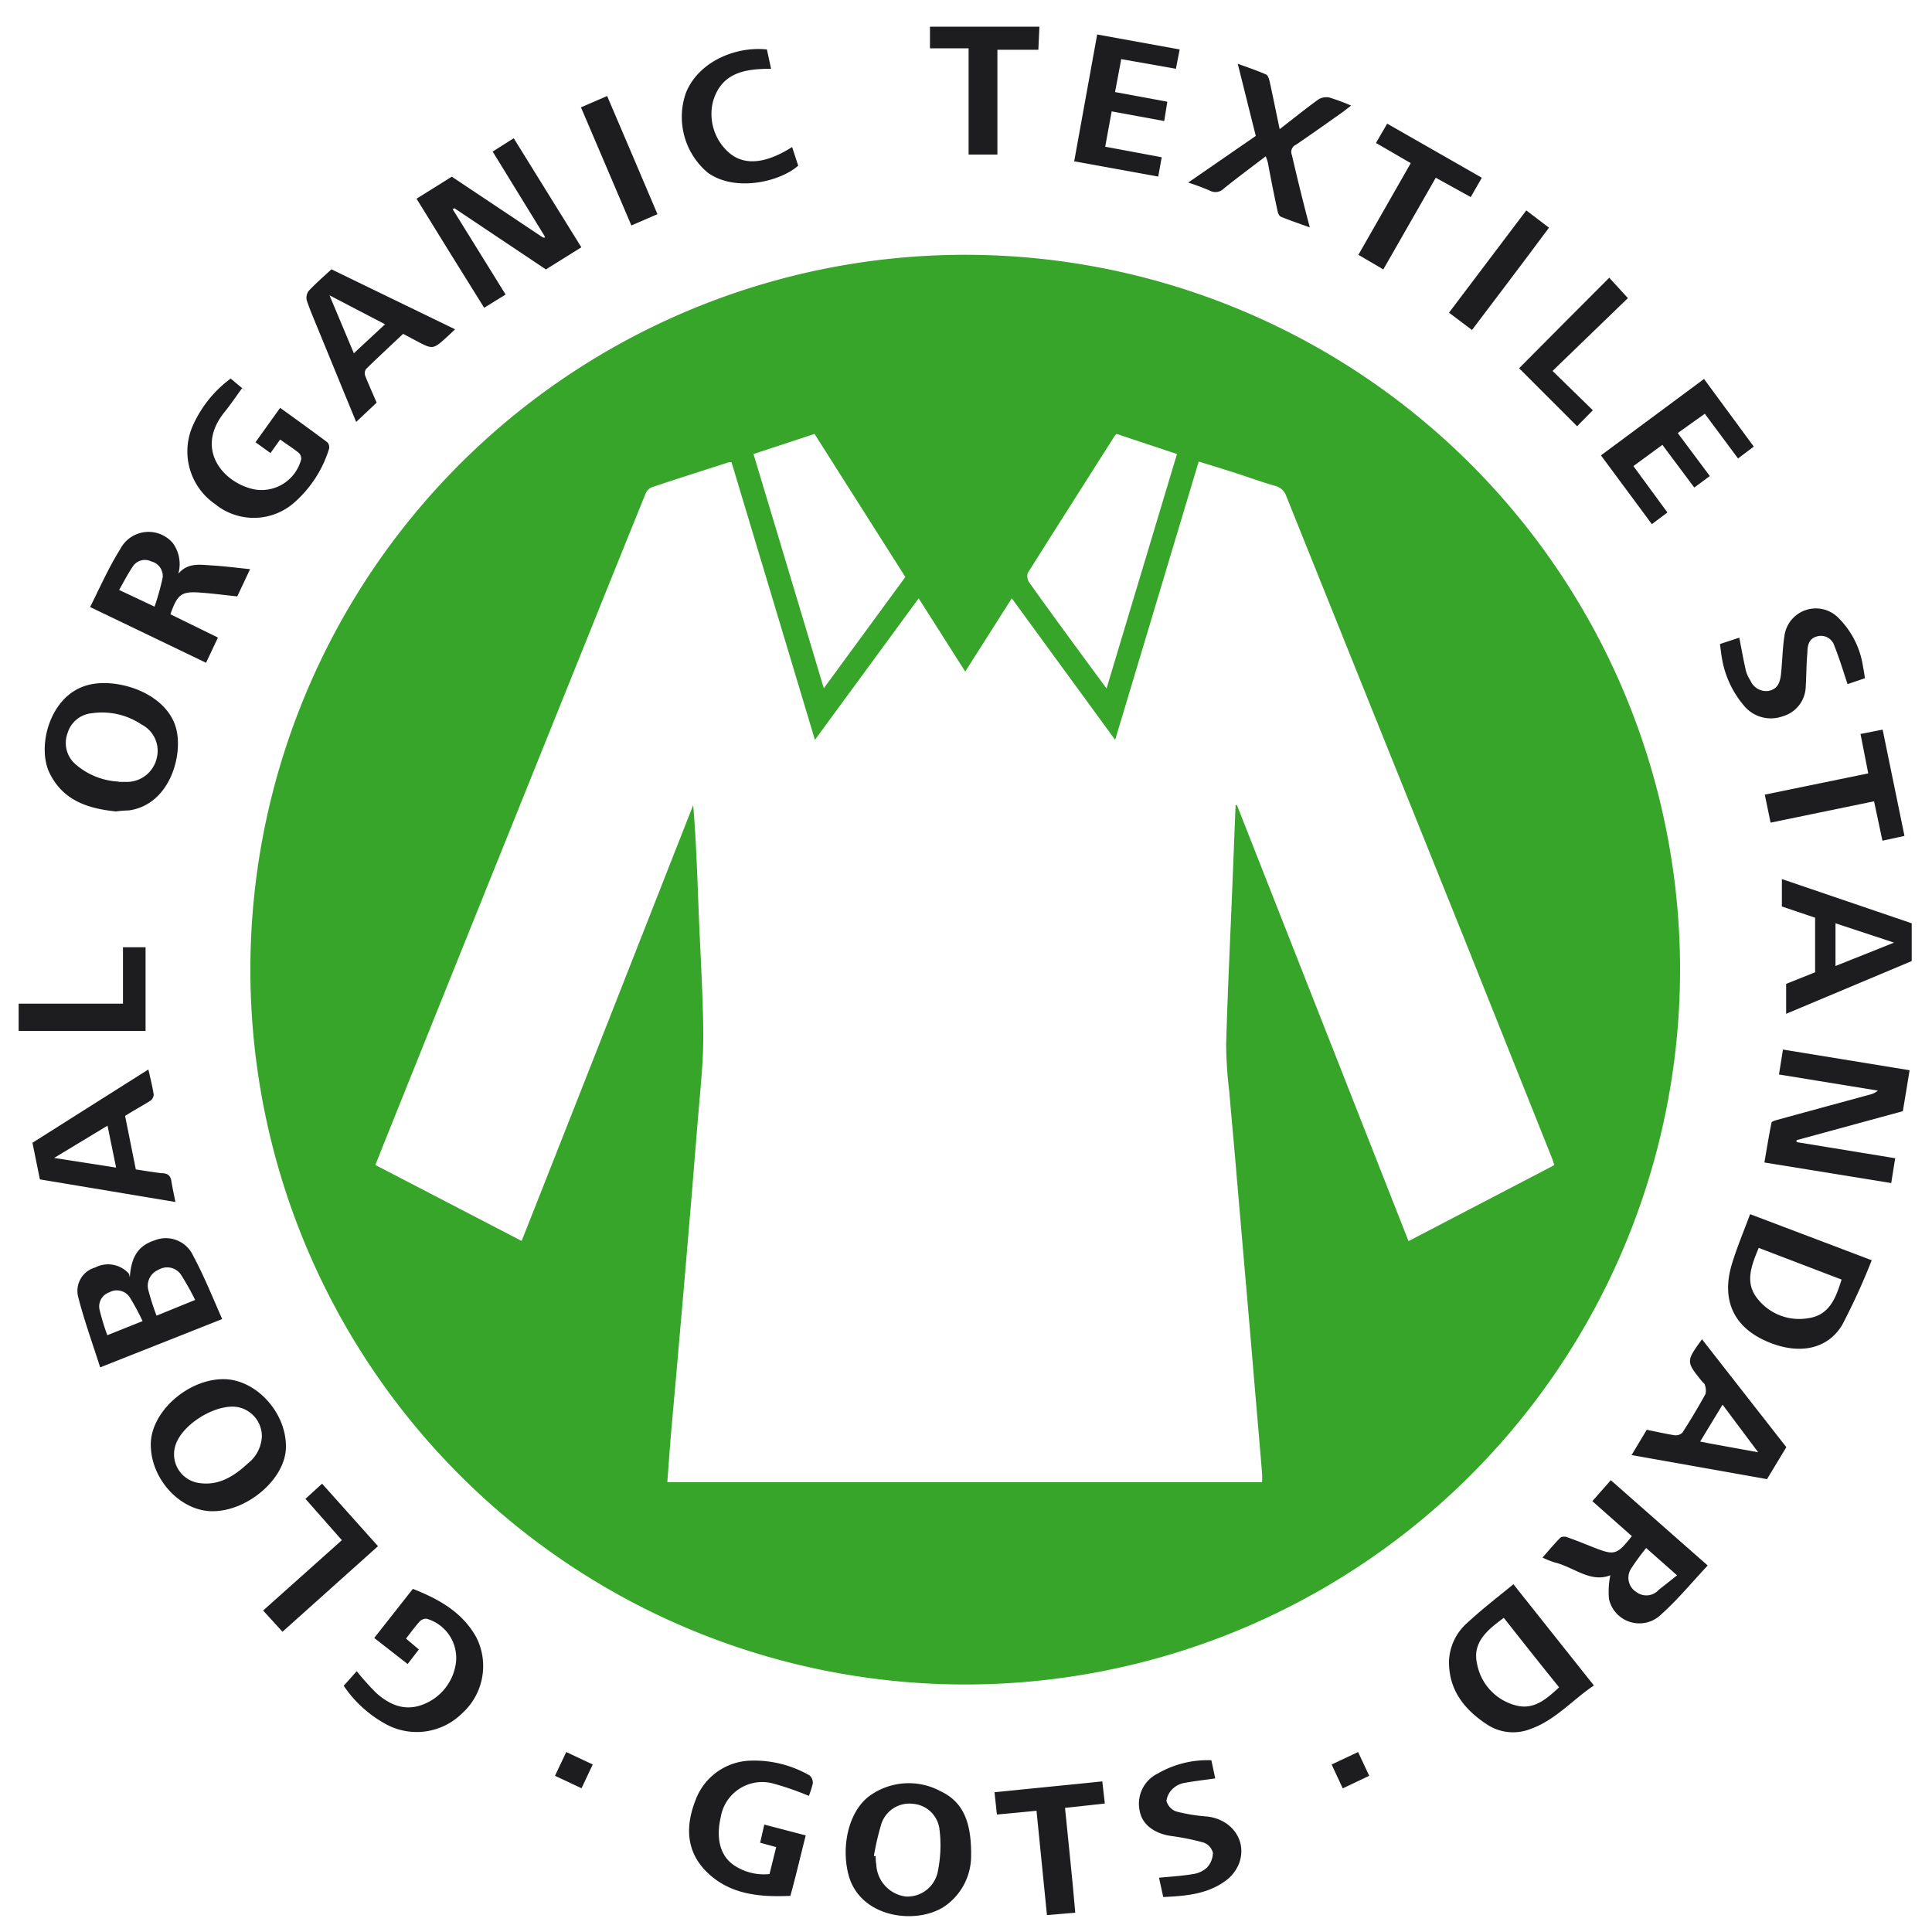 <?xml version="1.0" encoding="UTF-8"?>
<svg xmlns="http://www.w3.org/2000/svg" id="gots-logo" data-name="GOTS Logo" viewBox="0 0 200 200">
  <defs>
    <style>.gots-1{fill:#36a529;}.gots-2{fill:#1d1d20;}</style>
  </defs>
  <title>gotsArtboard 1gots</title>
  <path class="gots-1" d="M173.91,101.53a74,74,0,1,1-73.25-75.15A74,74,0,0,1,173.91,101.53Zm-13,19.08c-.11-.31-.19-.57-.29-.82L151.6,97.22Q146.8,85.29,142,73.37q-4.42-11-8.84-22A1.61,1.61,0,0,0,132,50.3c-1.42-.41-2.82-.92-4.24-1.38-1.19-.38-2.4-.75-3.67-1.14-2.89,9.62-5.74,19.13-8.65,28.81L104.74,61.94l-4.82,7.58L95.1,61.94,84.36,76.59c-2.91-9.7-5.77-19.22-8.63-28.73a1.56,1.56,0,0,0-.31,0c-2.67.86-5.35,1.71-8,2.6a1.26,1.26,0,0,0-.61.69Q64,58.08,61.22,65L52.13,87.57q-5.9,14.64-11.78,29.29c-.5,1.24-1,2.49-1.49,3.74L54,128.46c6-15.16,11.87-30.14,17.76-45.12.29,3.49.41,6.92.54,10.35s.32,6.68.43,10c.07,2,.12,4.08,0,6.11s-.31,4-.48,6c-.3,3.6-.58,7.21-.89,10.81q-.54,6.45-1.11,12.88c-.25,2.95-.52,5.89-.78,8.83-.14,1.7-.26,3.4-.39,5.11h61.57a8.71,8.71,0,0,0,0-.9c-.26-3.14-.53-6.27-.8-9.41q-.34-4.12-.7-8.25-.56-6.48-1.12-13c-.25-3-.53-5.94-.78-8.91a42.65,42.65,0,0,1-.32-4.79c.14-5.14.39-10.27.6-15.41.13-3.13.25-6.27.38-9.41l.14,0,17.76,45.13ZM115.59,44.92a1.57,1.57,0,0,0-.19.19c-3,4.72-6,9.44-9,14.19a1.17,1.17,0,0,0,.15,1c1.71,2.41,3.46,4.79,5.2,7.17.89,1.22,1.79,2.42,2.8,3.8L121.84,47ZM85.28,71.25l8.44-11.52-9.4-14.81L78,47C80.41,55,82.81,63,85.28,71.25Z"></path>
  <path class="gots-2" d="M56.37,24.43,51,15.69l2.18-1.38,7,11.29-3.67,2.29-9.48-6.34-.16.12,5.47,8.82-2.22,1.37c-2.34-3.75-4.66-7.48-7-11.29l3.65-2.28,9.44,6.3h.21Z"></path>
  <path class="gots-2" d="M184.16,111.23l.41-2.58,13.11,2.14c-.23,1.44-.46,2.82-.7,4.24l-11,3,0,.2,10.21,1.67c-.14.86-.27,1.68-.41,2.57l-13.13-2.13c.24-1.4.46-2.75.73-4.09,0-.13.31-.24.49-.29,3.22-.89,6.45-1.76,9.67-2.64a2,2,0,0,0,.86-.42Z"></path>
  <path class="gots-2" d="M156.67,164,165,174.48c-2.23,1.5-4,3.59-6.53,4.49a4.9,4.9,0,0,1-4.5-.43C151.62,177,150,175,150,172.06a5.53,5.53,0,0,1,1.91-4.08C153.43,166.57,155.07,165.31,156.67,164Zm-1,3.48c-1.66,1.23-3.29,2.51-2.76,4.79a5.48,5.48,0,0,0,4,4.27c1.88.51,3.2-.68,4.49-1.87C159.41,172.22,157.54,169.84,155.65,167.45Z"></path>
  <path class="gots-2" d="M193.76,130.46a67.42,67.42,0,0,1-3.06,6.7c-1.56,2.6-4.61,3.11-7.85,1.68-3.42-1.5-4.7-4.33-3.54-8.07.52-1.69,1.21-3.33,1.86-5.08Zm-11.7-1.28c-.75,1.82-1.48,3.6-.11,5.28a5.48,5.48,0,0,0,5.23,2c2.23-.31,2.88-2.15,3.46-4Z"></path>
  <path class="gots-2" d="M13.44,132.2c.15-2.13.89-3.26,2.57-3.8A3.11,3.11,0,0,1,20,130c1.11,2.07,2,4.27,3,6.55l-12.63,5c-.8-2.51-1.68-4.92-2.3-7.39a2.51,2.51,0,0,1,1.76-2.94,2.91,2.91,0,0,1,3.49.6C13.38,131.91,13.39,132.07,13.44,132.2Zm2.76,4,4-1.63a26.4,26.4,0,0,0-1.51-2.68,1.74,1.74,0,0,0-2.29-.44,1.79,1.79,0,0,0-1.07,2A25.24,25.24,0,0,0,16.2,136.18Zm-1.44.56a25.4,25.4,0,0,0-1.32-2.45,1.6,1.6,0,0,0-2.12-.53,1.54,1.54,0,0,0-1,1.86,23.75,23.75,0,0,0,.79,2.58Z"></path>
  <path class="gots-2" d="M12,84c-2.81-.29-5.47-1.08-6.88-4-1.31-2.7,0-8,3.93-9.07,3-.83,8.14.75,9.17,4.43.77,2.79-.63,7.92-4.85,8.53C13,83.91,12.56,83.92,12,84Zm.27-3.06H13a3.17,3.17,0,0,0,3.22-2.44A3.05,3.05,0,0,0,14.65,75a7.33,7.33,0,0,0-5.18-1.16A2.88,2.88,0,0,0,7,75.88a2.91,2.91,0,0,0,.81,3.23A7.32,7.32,0,0,0,12.28,80.91Z"></path>
  <path class="gots-2" d="M15.61,149.52c0-3.35,3.81-6.75,7.52-6.75,3.34,0,6.5,3.42,6.47,7,0,3.3-4,6.71-7.65,6.67C18.64,156.41,15.59,153.09,15.61,149.52Zm11.5-.82a3.08,3.08,0,0,0-2.33-3c-2.23-.55-6,1.71-6.64,4a3,3,0,0,0,2.4,3.81c2.06.34,3.66-.67,5.1-2A3.78,3.78,0,0,0,27.11,148.7Z"></path>
  <path class="gots-2" d="M100.53,192.14a6.35,6.35,0,0,1-2.64,5.13c-2.9,2.06-9,1.34-10.1-3.37-.71-3,.14-6.47,2.24-8a6.93,6.93,0,0,1,7.36-.46C99.81,186.58,100.57,188.8,100.53,192.14Zm-10.06,0,.18,0c0,.27,0,.55.06.83a3.5,3.5,0,0,0,3.08,3.36,3.21,3.21,0,0,0,3.31-2.69,13.34,13.34,0,0,0,.16-4.23,3,3,0,0,0-2.75-2.68,3.05,3.05,0,0,0-3.31,2.2A27.55,27.55,0,0,0,90.47,192.1Z"></path>
  <path class="gots-2" d="M18.46,59.39c1-1.18,2.27-.92,3.43-.86,1.32.08,2.63.25,4,.39l-1.33,2.82c-1.23-.13-2.43-.29-3.64-.38-2.13-.18-2.53.1-3.28,2.23L22.56,66l-1.23,2.61-12-5.77c1-2,1.94-4.13,3.12-6a3.3,3.3,0,0,1,5.45-.61A3.7,3.7,0,0,1,18.46,59.39ZM16,62.8a26.83,26.83,0,0,0,.84-3,1.55,1.55,0,0,0-1.18-1.68,1.49,1.49,0,0,0-1.91.52c-.52.76-.93,1.58-1.42,2.43Z"></path>
  <path class="gots-2" d="M176.78,162.06c-1.64,1.75-3.1,3.53-4.8,5.05a3.22,3.22,0,0,1-5.42-1.59,8.48,8.48,0,0,1,.14-2.45c-2.07.82-3.79-.86-5.77-1.33a9.54,9.54,0,0,1-1.25-.5c.64-.73,1.23-1.44,1.88-2.09a.89.89,0,0,1,.72,0c.88.31,1.74.66,2.6,1,2.26.9,2.48.84,4.05-1.13l-4.09-3.62,1.91-2.17Zm-3.19,1-3.18-2.81a24.6,24.6,0,0,0-1.53,2.09,1.74,1.74,0,0,0,.52,2.47,1.71,1.71,0,0,0,2.31-.23C172.28,164.13,172.87,163.67,173.59,163.09Z"></path>
  <path class="gots-2" d="M83.73,185.91a29.64,29.64,0,0,0-3.84-1.32,4.35,4.35,0,0,0-5.28,3.53c-.54,2.33,0,4.19,1.61,5.12a5.52,5.52,0,0,0,3.44.76l.69-2.79-1.66-.45.43-1.88L83.41,190c-.53,2.08-1,4.12-1.59,6.26-3.25.14-6.41-.13-8.83-2.65-2-2.11-2-4.67-1-7.23a6.26,6.26,0,0,1,5.77-4.12,11.48,11.48,0,0,1,6.06,1.54,1,1,0,0,1,.32.82A8.25,8.25,0,0,1,83.73,185.91Z"></path>
  <path class="gots-2" d="M35.58,174.51,36.93,173a27.3,27.3,0,0,0,2,2.24c1.35,1.21,2.9,1.92,4.75,1.25a5.38,5.38,0,0,0,3.48-4.11,4.22,4.22,0,0,0-3-4.81.92.92,0,0,0-.73.3c-.48.53-.9,1.11-1.4,1.76l1.33,1.12-1.16,1.51-3.46-2.7,4-5.08c2.71,1.06,5.13,2.43,6.56,5a6.58,6.58,0,0,1-1.45,7.87,6.67,6.67,0,0,1-8,1.08A12.48,12.48,0,0,1,35.58,174.51Z"></path>
  <path class="gots-2" d="M29,45.5,28,46.9l-1.55-1.12L29,42.22c1.65,1.19,3.28,2.36,4.88,3.56a.76.76,0,0,1,.18.7,12.18,12.18,0,0,1-3.47,5.43,6.34,6.34,0,0,1-8.34.26,6.61,6.61,0,0,1-2.37-7.92,12.21,12.21,0,0,1,4-5.06l1.62,1.35-.45-.34c-.6.82-1.17,1.67-1.81,2.46-3.14,3.89-.08,7.35,3.08,8a4.24,4.24,0,0,0,4.86-3.12.84.84,0,0,0-.26-.67C30.34,46.41,29.7,46,29,45.5Z"></path>
  <path class="gots-2" d="M4.13,122.09l-.77-3.79,12-7.59c.21.94.42,1.76.55,2.59a.83.83,0,0,1-.32.63c-.85.55-1.73,1-2.64,1.59l1.11,5.54c.9.13,1.79.29,2.68.39.54,0,.9.18,1,.81s.26,1.39.42,2.17Zm7-5.56-5.53,3.34,6.42,1Z"></path>
  <path class="gots-2" d="M47.11,34.09c-.33.31-.56.54-.81.76-1.48,1.35-1.48,1.35-3.27.4l-1.3-.69c-1.28,1.21-2.58,2.41-3.84,3.64a.82.82,0,0,0-.08.71c.36.92.77,1.81,1.18,2.77l-2.12,2c-1.34-3.25-2.63-6.41-3.93-9.57-.41-1-.84-2-1.18-3a1.19,1.19,0,0,1,.2-1c.73-.78,1.54-1.48,2.35-2.23Zm-13-3.52,2.52,6,3.23-3Z"></path>
  <path class="gots-2" d="M168.9,150.63l1.57-2.62c1,.2,1.94.42,2.91.57a1,1,0,0,0,.78-.27c.84-1.3,1.63-2.62,2.39-4a1.56,1.56,0,0,0-.06-.92c0-.15-.2-.26-.3-.39-1.66-2.06-1.66-2.06,0-4.36l8.73,11.17-2,3.31Zm13.16-.28v.06l.07,0h-.07l-3.74-5L176,149.23l1,.2Z"></path>
  <path class="gots-2" d="M197.9,95.58v3.91l-13,5.46v-3.1l3-1.2V95l-3.44-1.16V91Zm-1.83,2-6.06-2V100Z"></path>
  <path class="gots-2" d="M135.59,23.54c-1.08-.39-2.06-.72-3-1.11-.17-.07-.3-.37-.34-.59-.36-1.66-.69-3.33-1-5a6.33,6.33,0,0,0-.22-.66c-1.5,1.14-2.94,2.21-4.33,3.33a1.23,1.23,0,0,1-1.47.22A23.64,23.64,0,0,0,123,18.9l7-4.83c-.62-2.45-1.22-4.89-1.87-7.47,1.07.39,2,.7,2.93,1.11.23.11.34.57.41.89.34,1.55.65,3.11,1,4.77,1.39-1.07,2.66-2.1,4-3.07a1.6,1.6,0,0,1,1.13-.21,21.52,21.52,0,0,1,2.27.84c-.4.3-.74.58-1.1.83-1.53,1.08-3.06,2.17-4.61,3.22a.82.82,0,0,0-.42,1.08C134.3,18.5,134.92,21,135.59,23.54Z"></path>
  <path class="gots-2" d="M176.4,39.23l5.15,7-1.63,1.23c-1.15-1.56-2.27-3.06-3.44-4.63l-2.8,2L177,49.28l-1.61,1.19-3.3-4.42-3,2.2,3.52,4.8L171,54.26l-5.27-7.12Z"></path>
  <path class="gots-2" d="M113.58,3.57l8.54,1.55-.39,2-5.66-1-.64,3.41,5.41,1-.32,2-5.44-1-.67,3.66,5.85,1.09-.36,2-8.7-1.58C112,12.25,112.79,7.94,113.58,3.57Z"></path>
  <path class="gots-2" d="M178.05,66.67l2-.66c.23,1.17.43,2.32.69,3.45a3.62,3.62,0,0,0,.47,1,1.76,1.76,0,0,0,1.88,1.06c1-.19,1.21-1,1.29-1.86.13-1.29.15-2.6.35-3.87a3.28,3.28,0,0,1,5.4-2,8.92,8.92,0,0,1,2.73,5.23c.08.37.13.75.2,1.19l-1.8.61c-.45-1.33-.84-2.66-1.36-3.94a1.45,1.45,0,0,0-1.8-1c-.88.22-1,1-1,1.7-.11,1.15-.1,2.31-.17,3.47a3.29,3.29,0,0,1-2.41,3.11,3.6,3.6,0,0,1-4-1.13A10.15,10.15,0,0,1,178.23,68C178.16,67.59,178.12,67.18,178.05,66.67Z"></path>
  <path class="gots-2" d="M125.4,182.22l.4,1.88c-1.09.16-2.13.27-3.14.46a2.34,2.34,0,0,0-1.18.54,2.13,2.13,0,0,0-.73,1.33,1.64,1.64,0,0,0,1,1.09,17.66,17.66,0,0,0,3.16.52c2.67.27,4.29,2.64,3.3,5A4.05,4.05,0,0,1,127,194.6c-1.93,1.49-4.23,1.67-6.58,1.78l-.44-2c1.17-.11,2.34-.18,3.48-.37a2.73,2.73,0,0,0,1.47-.66,2.32,2.32,0,0,0,.63-1.55,1.53,1.53,0,0,0-.94-1.05,24.24,24.24,0,0,0-3.39-.69c-1.76-.26-3-1.2-3.25-2.6a3.48,3.48,0,0,1,1.88-3.87A10.32,10.32,0,0,1,125.4,182.22Z"></path>
  <path class="gots-2" d="M82,15.22l.63,1.93c-1.88,1.67-6.54,2.77-9.37.72A7.53,7.53,0,0,1,71,9.63c1.27-3.22,5.12-4.86,8.39-4.51l.43,2c-2.65,0-5.11.36-6,3.35a5.31,5.31,0,0,0,1.76,5.43C77.14,17.15,79.31,16.93,82,15.22Z"></path>
  <path class="gots-2" d="M140.62,26.38c1.81-3.18,3.6-6.3,5.42-9.49l-3.6-2.09,1.16-2,9.8,5.6-1.15,2-3.62-2-5.43,9.49Z"></path>
  <path class="gots-2" d="M100.27,16V5h-4V2.76H107.6l-.11,2.39h-4.24V16Z"></path>
  <path class="gots-2" d="M183.29,85.16c-.21-1-.39-1.9-.6-2.9l10.71-2.2c-.27-1.36-.52-2.69-.8-4.08l2.29-.45,2.26,11-2.28.5c-.29-1.35-.57-2.69-.87-4.08Z"></path>
  <path class="gots-2" d="M111.31,198l-2.93.25c-.36-3.64-.72-7.2-1.08-10.8l-4.1.39-.25-2.31,11.16-1.12.26,2.29-4.12.45C110.6,190.73,111,194.33,111.31,198Z"></path>
  <path class="gots-2" d="M29.24,168.92l-2-2.2,8.15-7.28c-1.26-1.42-2.49-2.82-3.77-4.28l1.72-1.57,5.79,6.47Z"></path>
  <path class="gots-2" d="M166.59,28.75l1.93,2.11q-3.77,3.64-7.8,7.54l4.17,4.07-1.63,1.65-6-6Q161.88,33.46,166.59,28.75Z"></path>
  <path class="gots-2" d="M15.07,106.72H1.93V103.9h10.8V98.06h2.34Z"></path>
  <path class="gots-2" d="M152.38,34.16,150,32.37l8-10.59,2.35,1.79C157.74,27.09,155.08,30.59,152.38,34.16Z"></path>
  <path class="gots-2" d="M68.06,22.17l-2.7,1.17L60.14,11.11l2.71-1.17C64.59,14,66.32,18.07,68.06,22.17Z"></path>
  <path class="gots-2" d="M57.45,183.83l1.17-2.46,2.74,1.29-1.16,2.46Z"></path>
  <path class="gots-2" d="M139,185.13l-1.15-2.47,2.74-1.29c.37.81.74,1.59,1.15,2.46Z"></path>
</svg>
